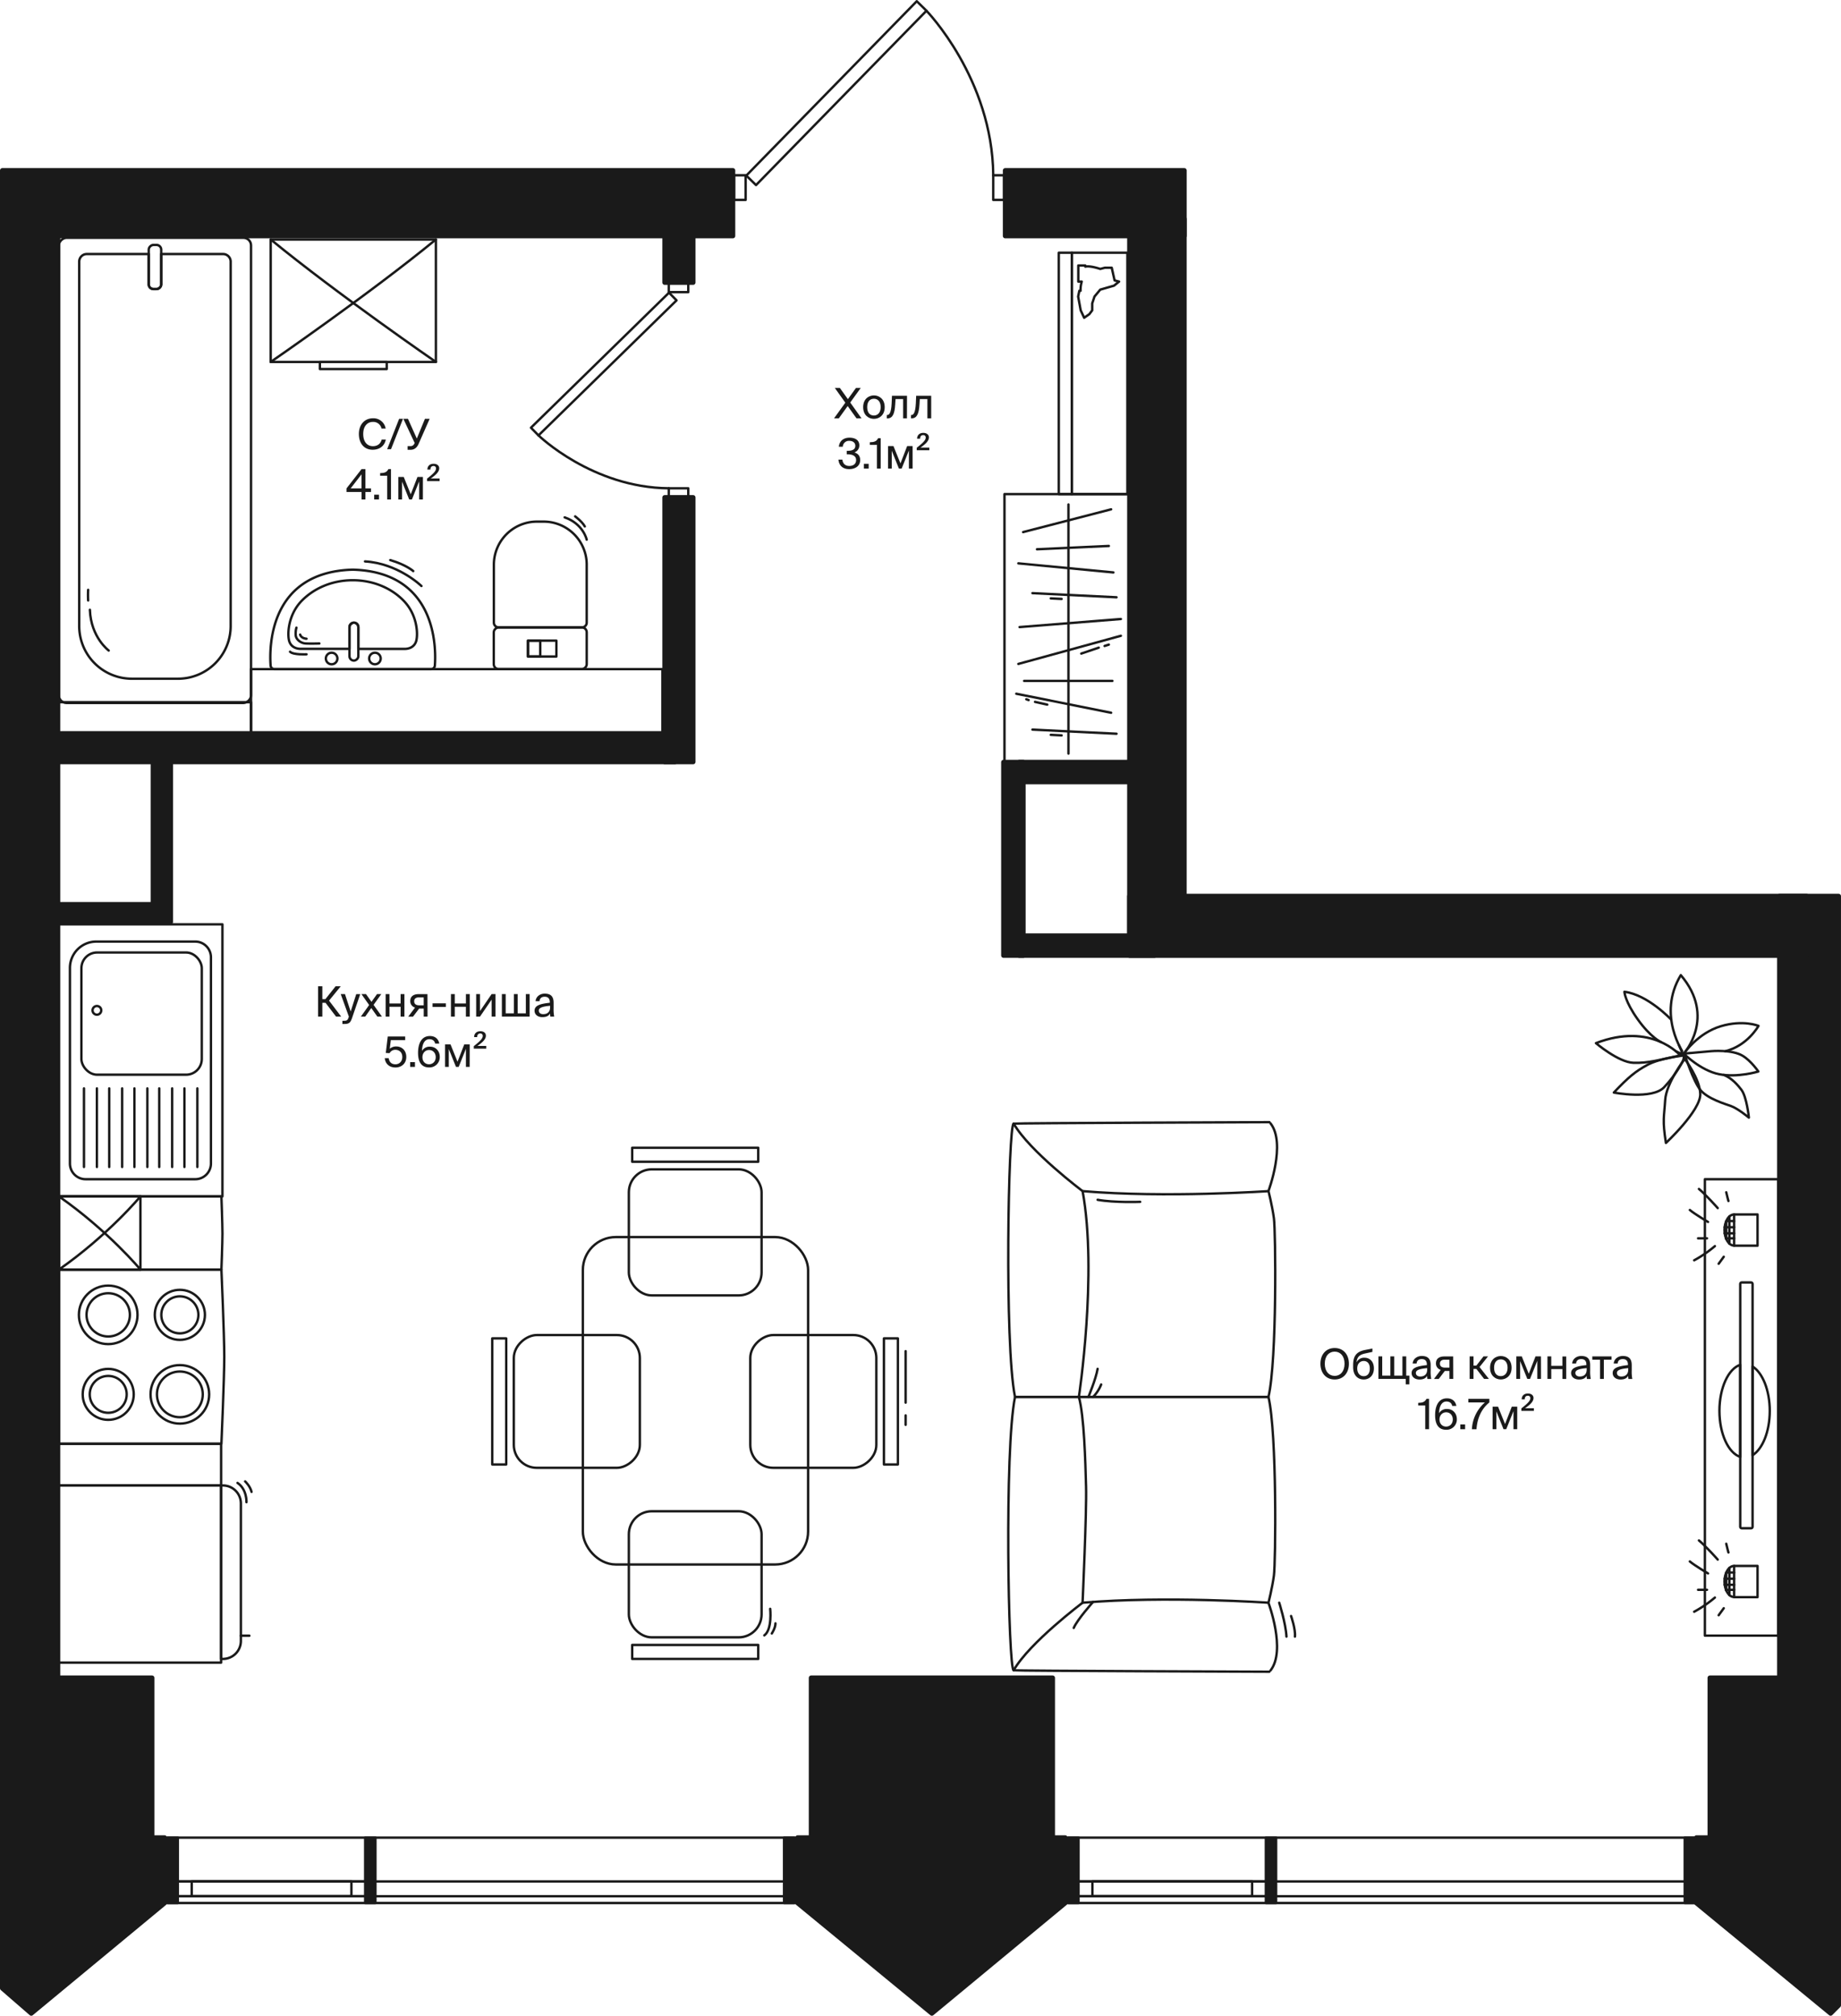 <svg xmlns="http://www.w3.org/2000/svg" viewBox="0 0 1538.29 1683.91"><defs><style>.cls-1,.cls-2{fill:none;}.cls-2,.cls-3,.cls-4{stroke:#1a1a1a;stroke-linecap:round;stroke-linejoin:round;}.cls-2,.cls-4{stroke-width:2px;}.cls-3,.cls-4,.cls-5{fill:#1a1a1a;}.cls-3{stroke-width:3.96px;}</style></defs><title>Корпус 3 Этаж 2 Квартира 12</title><g id="Coordinates"><polygon class="cls-1" points="849.18 789.92 849.18 640.8 971.55 640.8 971.55 178.17 35.53 178.17 38.96 623.66 135.87 623.66 135.87 764.28 45.13 764.28 45.13 1535.8 1516.5 1535.8 1516.5 789.92 849.18 789.92"/></g><g id="Furniture"><rect class="cls-2" x="48.32" y="586.59" width="161.43" height="26.54"/><rect class="cls-2" x="354.56" y="414.2" width="54.13" height="343.74" transform="translate(-204.45 967.68) rotate(-90)"/><rect class="cls-2" x="48.83" y="772.18" width="137.02" height="227.28" transform="translate(234.68 1771.64) rotate(180)"/><path class="cls-2" d="M71.54,786.55h91.59a13.11,13.11,0,0,1,13.11,13.11V963.06a22,22,0,0,1-22,22H71.54A13.11,13.11,0,0,1,58.43,972V799.67A13.11,13.11,0,0,1,71.54,786.55Z" transform="translate(234.68 1771.64) rotate(180)"/><rect class="cls-2" x="68.03" y="795.7" width="100.59" height="102.1" rx="13.11" ry="13.11" transform="translate(236.64 1693.48) rotate(180)"/><ellipse class="cls-2" cx="80.97" cy="844.02" rx="3.64" ry="3.63"/><line class="cls-2" x1="164.9" y1="909.22" x2="164.9" y2="974.85"/><line class="cls-2" x1="154.1" y1="909.22" x2="154.1" y2="974.85"/><line class="cls-2" x1="143.85" y1="909.22" x2="143.85" y2="974.85"/><line class="cls-2" x1="133.05" y1="909.22" x2="133.05" y2="974.85"/><line class="cls-2" x1="123.12" y1="909.22" x2="123.12" y2="974.85"/><line class="cls-2" x1="112.32" y1="909.22" x2="112.32" y2="974.85"/><line class="cls-2" x1="102.06" y1="909.22" x2="102.06" y2="974.85"/><line class="cls-2" x1="91.26" y1="909.22" x2="91.26" y2="974.85"/><line class="cls-2" x1="80.97" y1="909.22" x2="80.97" y2="974.85"/><line class="cls-2" x1="70.17" y1="909.22" x2="70.17" y2="974.85"/><path class="cls-2" d="M185,1206.11H49.26V1060.59H185s2.4,54.56,2.4,72.76S185,1206.11,185,1206.11Z" transform="translate(0 -0.01)"/><ellipse class="cls-2" cx="150.28" cy="1164.82" rx="19.15" ry="19.1"/><ellipse class="cls-2" cx="150.28" cy="1164.82" rx="24.49" ry="24.44"/><ellipse class="cls-2" cx="90.42" cy="1164.82" rx="15.44" ry="15.4"/><ellipse class="cls-2" cx="90.42" cy="1164.82" rx="21.33" ry="21.28"/><ellipse class="cls-2" cx="90.42" cy="1098.4" rx="18.11" ry="18.07"/><ellipse class="cls-2" cx="90.42" cy="1098.4" rx="24.49" ry="24.44"/><ellipse class="cls-2" cx="150.28" cy="1098.4" rx="15.49" ry="15.46"/><ellipse class="cls-2" cx="150.28" cy="1098.4" rx="20.95" ry="20.9"/><path class="cls-2" d="M185,1060.59H49.26V999.46H185s.87,23.46.87,31.11S185,1060.59,185,1060.59Z" transform="translate(0 -0.01)"/><rect class="cls-2" x="49.26" y="999.46" width="68.08" height="61.13" transform="translate(166.6 2060.04) rotate(180)"/><path class="cls-2" d="M117.34,1060.59s-26.84-32.33-68.08-61.13" transform="translate(0 -0.01)"/><path class="cls-2" d="M117.34,999.46s-26.84,32.33-68.08,61.13" transform="translate(0 -0.01)"/><rect class="cls-2" x="42.54" y="1246.72" width="147.99" height="136.43" transform="translate(-1198.4 1431.46) rotate(-90)"/><rect class="cls-2" x="99.19" y="1155.24" width="34.69" height="136.43" transform="translate(-1106.92 1339.98) rotate(-90)"/><path class="cls-2" d="M120.56,1305.13h144.9a0,0,0,0,1,0,0v1.52a15,15,0,0,1-15,15H135.56a15,15,0,0,1-15-15v-1.52A0,0,0,0,1,120.56,1305.13Z" transform="translate(-1120.38 1506.39) rotate(-90)"/><line class="cls-2" x1="201.27" y1="1366.44" x2="208.38" y2="1366.44"/><path class="cls-2" d="M205.94,1254.91s.51-10.69-7.47-16.1" transform="translate(0 -0.01)"/><path class="cls-2" d="M204.83,1237.52s4.2,3.87,5.36,8.76" transform="translate(0 -0.01)"/><rect class="cls-2" x="226.19" y="200.08" width="138.04" height="102.29"/><rect class="cls-2" x="267.28" y="302.37" width="55.86" height="5.93"/><path class="cls-2" d="M226.19,302.37s82.13-56.45,138-102.28" transform="translate(0 -0.01)"/><path class="cls-2" d="M364.23,302.37s-82.12-56.45-138-102.28" transform="translate(0 -0.01)"/><rect class="cls-2" x="839.31" y="412.77" width="105.39" height="224.76" transform="translate(1784.01 1050.3) rotate(180)"/><line class="cls-2" x1="892.78" y1="421.43" x2="892.78" y2="629.53"/><line class="cls-2" x1="928.43" y1="595.43" x2="849.17" y2="579.53"/><line class="cls-2" x1="855.75" y1="568.81" x2="929.47" y2="568.81"/><line class="cls-2" x1="936.57" y1="531.12" x2="850.9" y2="554.63"/><line class="cls-2" x1="851.94" y1="523.86" x2="936.57" y2="517.11"/><line class="cls-2" x1="932.93" y1="498.96" x2="862.67" y2="495.5"/><line class="cls-2" x1="930.34" y1="478.21" x2="850.9" y2="470.61"/><line class="cls-2" x1="866.48" y1="458.85" x2="926.53" y2="456.08"/><line class="cls-2" x1="928.43" y1="425.48" x2="854.88" y2="444.5"/><line class="cls-2" x1="887.07" y1="500.34" x2="877.99" y2="499.88"/><line class="cls-2" x1="932.93" y1="612.95" x2="862.67" y2="609.49"/><line class="cls-2" x1="887.07" y1="614.33" x2="877.99" y2="613.87"/><line class="cls-2" x1="926.53" y1="538.49" x2="922.95" y2="539.65"/><line class="cls-2" x1="918.11" y1="541.03" x2="903.46" y2="545.99"/><line class="cls-2" x1="875.07" y1="588.63" x2="864.81" y2="586.33"/><line class="cls-2" x1="859.5" y1="584.83" x2="857.54" y2="584.14"/><path class="cls-2" d="M1059.85,1338.88s15,39.78,1.75,56.63" transform="translate(0 -0.01)"/><path class="cls-2" d="M1059.85,1167H848.12c-9,44.29-5.59,226.72-1.16,228.34,1.29.47,213.65,1.21,213.65,1.21" transform="translate(0 -0.01)"/><path class="cls-2" d="M1059.85,1167" transform="translate(0 -0.01)"/><path class="cls-2" d="M847,1395.31c13.23-23.14,57.6-56.43,57.6-56.43,69.27-5.89,155.29,0,155.29,0s3.11-12.08,4.57-22.73,2.64-118.35-4.57-149.18" transform="translate(0 -0.01)"/><path class="cls-2" d="M1059.85,995.05s15-39.78,1.75-56.63" transform="translate(0 -0.01)"/><path class="cls-2" d="M1059.85,1167H848.12c-9-44.29-5.59-226.72-1.16-228.34,1.29-.48,213.76-1.22,213.76-1.22" transform="translate(0 -0.01)"/><path class="cls-2" d="M847,938.63c13.23,23.13,57.6,56.42,57.6,56.42,69.27,5.89,155.29,0,155.29,0s3.11,12.08,4.57,22.73,2.64,118.35-4.57,149.19" transform="translate(0 -0.01)"/><path class="cls-2" d="M904.56,1338.88s3.5-76.11,2.92-97-1.56-58.86-6-74.89c0,0,15.69-103.18,3.12-171.92" transform="translate(0 -0.01)"/><path class="cls-2" d="M1065,1301.74" transform="translate(0 -0.01)"/><path class="cls-2" d="M1065.18,1291.79" transform="translate(0 -0.01)"/><path class="cls-2" d="M1068.87,1338.88s5.46,17.12,6.07,28.31" transform="translate(0 -0.01)"/><path class="cls-2" d="M1078.78,1350s3.84,10.91,3.23,17.19" transform="translate(0 -0.01)"/><path class="cls-2" d="M952.7,1004s-21.29.85-35.57-1.71" transform="translate(0 -0.01)"/><path class="cls-2" d="M913.35,1338.2s-13.13,14.69-16.16,21.74" transform="translate(0 -0.01)"/><path class="cls-2" d="M909.44,1167s6.34-15.23,7.69-23.49" transform="translate(0 -0.01)"/><path class="cls-2" d="M913.35,1167a31.73,31.73,0,0,0,6.75-10.39" transform="translate(0 -0.01)"/><rect class="cls-2" x="1424.55" y="985.09" width="61.33" height="381.28"/><rect class="cls-2" x="1448.99" y="1308.15" width="19.57" height="26.07"/><path class="cls-2" d="M1449,1308.15c-4.46,0-8.07,5.84-8.07,13s3.61,13,8.07,13" transform="translate(0 -0.01)"/><line class="cls-2" x1="1441.06" y1="1318.81" x2="1448.99" y2="1318.81"/><line class="cls-2" x1="1445.02" y1="1309.83" x2="1445.02" y2="1332.53"/><polyline class="cls-2" points="1442.4 1328.69 1442.4 1313.66 1448.99 1313.66"/><line class="cls-2" x1="1448.99" y1="1323.89" x2="1441.02" y2="1323.89"/><line class="cls-2" x1="1448.99" y1="1328.08" x2="1442.15" y2="1328.08"/><line class="cls-2" x1="1440.33" y1="1343.47" x2="1436.06" y2="1349.34"/><path class="cls-2" d="M1432.92,1334.58a102,102,0,0,1-17.3,11.83" transform="translate(0 -0.01)"/><line class="cls-2" x1="1426.33" y1="1328.08" x2="1418.86" y2="1328.08"/><path class="cls-2" d="M1427.16,1314.41s-11.33-6.7-15.18-10" transform="translate(0 -0.01)"/><path class="cls-2" d="M1435.29,1302.85s-9.85-11.16-15.72-16" transform="translate(0 -0.01)"/><path class="cls-2" d="M1444.24,1296.91s-.78-2.55-1.84-7.29" transform="translate(0 -0.01)"/><rect class="cls-2" x="1448.99" y="1014.54" width="19.57" height="26.07"/><path class="cls-2" d="M1449,1014.54c-4.46,0-8.07,5.84-8.07,13s3.61,13,8.07,13" transform="translate(0 -0.01)"/><line class="cls-2" x1="1441.06" y1="1025.2" x2="1448.99" y2="1025.2"/><line class="cls-2" x1="1445.02" y1="1016.22" x2="1445.02" y2="1038.92"/><polyline class="cls-2" points="1442.4 1035.08 1442.4 1020.05 1448.99 1020.05"/><line class="cls-2" x1="1448.99" y1="1030.28" x2="1441.02" y2="1030.28"/><line class="cls-2" x1="1448.99" y1="1034.47" x2="1442.15" y2="1034.47"/><line class="cls-2" x1="1440.33" y1="1049.86" x2="1436.06" y2="1055.73"/><path class="cls-2" d="M1432.92,1041a102.67,102.67,0,0,1-17.3,11.83" transform="translate(0 -0.01)"/><line class="cls-2" x1="1426.33" y1="1034.47" x2="1418.86" y2="1034.47"/><path class="cls-2" d="M1427.16,1020.8s-11.33-6.7-15.18-10" transform="translate(0 -0.01)"/><path class="cls-2" d="M1435.29,1009.23s-9.85-11.15-15.72-16" transform="translate(0 -0.01)"/><path class="cls-2" d="M1444.24,1003.3s-.78-2.55-1.84-7.29" transform="translate(0 -0.01)"/><rect class="cls-2" x="1454.09" y="1071.33" width="10.32" height="205.35" rx="1.18" ry="1.18"/><path class="cls-2" d="M1392,954.81s29-27,28.71-40.86c-.31-12.76-13-29.35-13-29.35s-15.42,20-16.32,34.35S1388.93,935.35,1392,954.81Z" transform="translate(0 -0.01)"/><path class="cls-2" d="M1407.75,881s7,22.3,13.15,29.66,20.77,11.61,25.5,13.32c5.87,2.12,14.92,9.65,14.92,9.65s-1.76-17.39-6.28-23.28c-2.72-3.55-7.79-9.69-14.72-12.38" transform="translate(0 -0.01)"/><path class="cls-2" d="M1406.89,880.18s14,14.11,29.53,17.19,32.81-2.25,32.81-2.25-6-8.81-13-13.06c-9-5.5-26.28-3.93-26.28-3.93Z" transform="translate(0 -0.01)"/><path class="cls-2" d="M1348.47,912.71s32,6.14,42-4.42,16-22,16.19-23.3.61-3.29.61-3.29-20.07,2.2-30.43,7.74S1360.67,899.86,1348.47,912.71Z" transform="translate(0 -0.01)"/><path class="cls-2" d="M1404,881.68s-24-28.18-70.48-10.25c0,0,18.85,16,31.34,16.42S1386.53,885.32,1404,881.68Z" transform="translate(0 -0.01)"/><path class="cls-2" d="M1404.43,814.61c30,35.18,2.46,65.57,2.46,65.57S1384.13,848.25,1404.43,814.61Z" transform="translate(0 -0.01)"/><path class="cls-2" d="M1387.84,870.53s-8.58-3.83-19.4-19-11.12-23-11.12-23c19.41,2.31,39.15,23.3,39.15,23.3" transform="translate(0 -0.01)"/><polyline class="cls-2" points="1402.95 873.25 1406.35 881.04 1400.32 878.19"/><path class="cls-2" d="M1441.53,878.16c18.67-4.51,27.83-21.15,27.83-21.15s-12.8-5.37-31.68.34-30.15,22.12-30.15,22.12" transform="translate(0 -0.01)"/><rect class="cls-2" x="-64.81" y="312.68" width="388.59" height="160.53" rx="6.32" ry="6.32" transform="translate(522.43 263.46) rotate(90)"/><rect class="cls-2" x="111.05" y="217.83" width="36.85" height="10.44" rx="3.93" ry="3.93" transform="translate(352.54 93.56) rotate(90)"/><path class="cls-2" d="M1454.09,1140.15c-9.87,3.21-17.38,19.2-17.38,38.46s7.51,35.25,17.38,38.46Z" transform="translate(0 -0.01)"/><path class="cls-2" d="M1464.41,1141.57v74.08c8.34-5.18,14.36-19.8,14.36-37S1472.75,1146.75,1464.41,1141.57Z" transform="translate(0 -0.01)"/><path class="cls-2" d="M186.45,212.24H134.7v25.31a3.93,3.93,0,0,1-3.93,3.93h-2.58a3.93,3.93,0,0,1-3.93-3.93V212.24H72.51a6.32,6.32,0,0,0-6.32,6.32V523a44,44,0,0,0,44,44h38.54a44,44,0,0,0,44-44V218.56A6.32,6.32,0,0,0,186.45,212.24Z" transform="translate(0 -0.01)"/><path class="cls-2" d="M90.84,543.46s-14.93-11-15.73-34.05" transform="translate(0 -0.01)"/><path class="cls-2" d="M73.66,501.59a83,83,0,0,1,0-8.82" transform="translate(0 -0.01)"/><path class="cls-2" d="M226.11,556c-1.07-14.64-1.63-78.08,68.46-80.1h.35c70.06,2,69.51,65.45,68.44,80.09a3.23,3.23,0,0,1-3.23,3H229.33A3.22,3.22,0,0,1,226.11,556Z" transform="translate(0 -0.01)"/><rect class="cls-2" x="279.88" y="532.32" width="31.68" height="7.41" rx="3.7" ry="3.7" transform="translate(831.74 240.29) rotate(90)"/><path class="cls-2" d="M337.43,502c-10-10.39-25.19-17.28-42.7-17.28S262.08,491.65,252,502c-11.66,12.07-11.94,28.59-10.29,33.74,1.56,4.87,6,6.31,9.6,6.31H292V523.88a3.7,3.7,0,1,1,7.4,0v18.21h38.69c3.62,0,8-1.44,9.6-6.31C349.36,530.63,349.08,514.11,337.43,502Z" transform="translate(0 -0.01)"/><circle class="cls-2" cx="277.1" cy="550.11" r="4.83" transform="translate(-96.12 60.09) rotate(-10.56)"/><circle class="cls-2" cx="313.28" cy="550.1" r="4.83"/><path class="cls-2" d="M256.12,546.61s-11,.62-13.78-2.16" transform="translate(0 -0.01)"/><path class="cls-2" d="M352.15,489.56S332.68,470.64,305,469" transform="translate(0 -0.01)"/><path class="cls-2" d="M345.29,477.08s-5.76-5.21-19.2-9.18" transform="translate(0 -0.01)"/><path class="cls-2" d="M266.85,537.56s-7.54.21-11.45,0-8-3.16-8.3-6.85a18,18,0,0,1,.58-6.36" transform="translate(0 -0.01)"/><path class="cls-2" d="M256.12,533.59s-4.36-.14-5.32-3.43" transform="translate(0 -0.01)"/><rect class="cls-2" x="434.02" y="502.72" width="34.79" height="77.66" rx="4.04" ry="4.04" transform="translate(-90.13 992.95) rotate(-90)"/><path class="cls-2" d="M443.23,441.11h48.35a4,4,0,0,1,4,4v69.58a4,4,0,0,1-4,4H443.23a36,36,0,0,1-36-36v-5.59a36,36,0,0,1,36-36Z" transform="translate(931.35 28.52) rotate(90)"/><rect class="cls-2" x="446.41" y="529.95" width="13.25" height="23.75" transform="translate(-88.79 994.85) rotate(-90)"/><rect class="cls-2" x="439.66" y="536.7" width="13.25" height="10.25" transform="translate(-95.53 988.1) rotate(-90)"/><path class="cls-2" d="M490.24,450.84s-2.83-13.25-18.43-18.63" transform="translate(0 -0.01)"/><path class="cls-2" d="M480.59,431.38s6,4.55,8.06,8.42" transform="translate(0 -0.01)"/><rect class="cls-2" x="691.76" y="1164.89" width="105.32" height="11.67" transform="translate(-426.31 1915.14) rotate(-90)"/><rect class="cls-2" x="624.12" y="1118.07" width="110.91" height="105.32" rx="19.16" ry="19.16" transform="translate(-491.15 1850.3) rotate(-90)"/><rect class="cls-2" x="528.24" y="1374.15" width="105.32" height="11.67"/><rect class="cls-2" x="525.45" y="1262.48" width="110.91" height="105.32" rx="19.16" ry="19.16"/><rect class="cls-2" x="528.24" y="958.82" width="105.32" height="11.67"/><rect class="cls-2" x="525.45" y="976.84" width="110.91" height="105.32" rx="19.16" ry="19.16"/><rect class="cls-2" x="364.48" y="1164.89" width="105.32" height="11.67" transform="translate(1587.87 753.58) rotate(90)"/><rect class="cls-2" x="426.53" y="1118.07" width="110.91" height="105.32" rx="19.16" ry="19.16" transform="translate(1652.71 688.74) rotate(90)"/><line class="cls-2" x1="756.73" y1="1128.72" x2="756.73" y2="1171.74"/><line class="cls-2" x1="756.73" y1="1182.4" x2="756.73" y2="1190.26"/><path class="cls-2" d="M643.55,1344s1.86,17.26-4.91,22.16" transform="translate(0 -0.01)"/><path class="cls-2" d="M644.9,1364.6s3.05-4.57,3.05-8.46" transform="translate(0 -0.01)"/><rect class="cls-2" x="487.01" y="1033.43" width="188.22" height="273.52" rx="27.51" ry="27.51"/><rect class="cls-2" x="884.71" y="211.13" width="10.92" height="201.64" transform="translate(1780.33 623.89) rotate(180)"/><rect class="cls-2" x="895.63" y="211.12" width="46.39" height="201.64"/><path class="cls-2" d="M906.8,221.8H901v13.44h2.87a25.84,25.84,0,0,0-1,7.69h-1l-1,4.8L903,259.26l2.89,6.2,4.32-3,2.41-3.19v-5.77l1.91-5.76,4.8-5.77,11.53-3.33,4.22-3.39-3.76-1-2.39-10.57h-5.75l-3.85,1s-8.42-2.92-12.48-1.92Z" transform="translate(0 -0.01)"/></g><g id="Walls"><rect class="cls-3" x="35.54" y="612.73" width="528.41" height="23.75"/><rect class="cls-3" x="555.41" y="415.57" width="23.75" height="220.91"/><rect class="cls-3" x="555.41" y="158.22" width="23.75" height="77.78"/><rect class="cls-3" x="35.54" y="755.51" width="95.32" height="14.73"/><rect class="cls-3" x="127.86" y="634.81" width="14.73" height="135.42"/><rect class="cls-3" x="1.98" y="171.16" width="46.39" height="1261.56"/><rect class="cls-3" x="851.66" y="636.69" width="114.95" height="16.49"/><rect class="cls-3" x="851.65" y="781.7" width="113" height="16.49"/><rect class="cls-3" x="838.52" y="636.69" width="16.49" height="161.5"/><rect class="cls-3" x="1486.88" y="748.62" width="49.42" height="688.37"/><rect class="cls-3" x="943.79" y="748.62" width="565.82" height="49.58"/><rect class="cls-3" x="839.93" y="142.41" width="149.66" height="54.7"/><rect class="cls-3" x="1.98" y="142.4" width="610.4" height="54.7"/><rect class="cls-3" x="943.79" y="182.81" width="45.79" height="605.14"/><rect class="cls-3" x="1.98" y="1401.64" width="125.06" height="153.92"/><polygon class="cls-3" points="1.98 1535.13 1.98 1660.98 26.13 1681.93 137.51 1589.76 137.51 1535.13 1.98 1535.13"/><rect class="cls-3" x="677.78" y="1401.64" width="201.77" height="153.92"/><polygon class="cls-3" points="890.02 1560.79 890.02 1571.71 890.02 1589.76 778.64 1681.93 666.53 1589.76 666.53 1571.71 666.53 1560.79 666.53 1535.13 890.02 1535.13 890.02 1560.79"/><rect class="cls-3" x="1428.76" y="1401.64" width="107.55" height="153.92"/><polygon class="cls-3" points="1536.31 1535.13 1417.51 1535.13 1417.51 1589.76 1529.62 1681.93 1536.31 1675.24 1536.31 1535.13"/></g><g id="Windows"><rect class="cls-2" x="138.72" y="1535.13" width="526.2" height="54.62"/><rect class="cls-4" x="305.14" y="1535.13" width="8.55" height="54.62"/><rect class="cls-4" x="655.14" y="1535.13" width="8.55" height="54.62"/><rect class="cls-4" x="140.04" y="1535.13" width="8.55" height="54.62"/><rect class="cls-2" x="138.72" y="1571.71" width="526.2" height="12.36"/><rect class="cls-2" x="147.12" y="1571.71" width="159.57" height="12.36"/><rect class="cls-2" x="160.19" y="1571.71" width="133.43" height="12.36"/><rect class="cls-2" x="891.31" y="1535.13" width="526.2" height="54.62"/><rect class="cls-4" x="1057.72" y="1535.13" width="8.55" height="54.62"/><rect class="cls-4" x="1407.72" y="1535.13" width="8.55" height="54.62"/><rect class="cls-4" x="892.63" y="1535.13" width="8.55" height="54.62"/><rect class="cls-2" x="891.31" y="1571.71" width="526.2" height="12.36"/><rect class="cls-2" x="899.71" y="1571.71" width="159.57" height="12.36"/><rect class="cls-2" x="912.78" y="1571.71" width="133.43" height="12.36"/></g><g id="Doors"><rect class="cls-2" x="607.9" y="151.86" width="20.58" height="9.69" transform="translate(461.48 774.89) rotate(-90)"/><rect class="cls-2" x="596.99" y="72.12" width="203.71" height="11.37" transform="translate(154.63 523.07) rotate(-45.64)"/><rect class="cls-2" x="824.16" y="152.19" width="20.58" height="9.02" transform="translate(677.74 991.15) rotate(-90)"/><path class="cls-2" d="M774.12,9s55.09,56.61,55.82,137.47" transform="translate(0 -0.01)"/><rect class="cls-2" x="558.81" y="236.37" width="16.3" height="7.67" transform="translate(1133.92 480.41) rotate(180)"/><rect class="cls-2" x="423.79" y="299.59" width="161.35" height="9" transform="translate(1077.76 168.82) rotate(135.64)"/><rect class="cls-2" x="558.81" y="407.92" width="16.3" height="7.15" transform="translate(1133.92 822.98) rotate(180)"/><path class="cls-2" d="M449.93,363.71s44.84,43.64,108.88,44.21" transform="translate(0 -0.01)"/></g><g id="Numbers"><path class="cls-5" d="M706.33,336.41l-8.78-12.32h4.23l6.69,9.38,6.75-9.38h4l-8.79,12.18,9.42,13.2h-4.2l-7.35-10.26-7.39,10.26h-4Z" transform="translate(0 -0.01)"/><path class="cls-5" d="M739.23,340.12c0,6.83-4.65,9.8-9,9.8s-9-3-9-9.8,4.66-9.8,9-9.8S739.23,333.3,739.23,340.12Zm-9,7c2.91,0,5.64-2.17,5.64-7,0-5-2.73-7-5.64-7s-5.63,1.86-5.63,7S727.3,347.12,730.2,347.12Z" transform="translate(0 -0.01)"/><path class="cls-5" d="M757.82,349.47h-3.19V333.4H748.3L748,338c-.46,7.6-2.1,11.52-6.48,11.52H741V346.7h.35c1.68,0,3.29-1.82,3.67-9.62l.28-6.44h12.57Z" transform="translate(0 -0.01)"/><path class="cls-5" d="M778.08,349.47H774.9V333.4h-6.34l-.28,4.55c-.45,7.6-2.1,11.52-6.48,11.52h-.59V346.7h.35c1.68,0,3.29-1.82,3.68-9.62l.28-6.44h12.56Z" transform="translate(0 -0.01)"/><path class="cls-5" d="M715.34,384.36c0-3.64-3.25-4.83-7.31-4.83h-.53v-2.9h.42c4.45,0,6.76-1.23,6.76-4.2,0-2.7-2.24-4.13-4.94-4.13a5.11,5.11,0,0,0-5.53,4.93h-3.29c.39-4.48,3.57-7.59,8.89-7.59,4.38,0,8.23,1.78,8.23,6.44a6.2,6.2,0,0,1-4.13,5.88c3.78,1.22,4.83,3.67,4.83,6.37,0,5.11-4.31,7.59-9.17,7.59-6,0-8.65-3.71-9-7.94h3.29c.38,3.11,2.17,5.28,5.77,5.28C713,389.26,715.34,387.55,715.34,384.36Z" transform="translate(0 -0.01)"/><path class="cls-5" d="M721.85,391.47v-4h4v4Z" transform="translate(0 -0.01)"/><path class="cls-5" d="M732.71,391.47V371.62h-5.89v-2.17c3.61-.1,5.53-.63,6.9-3.36h2.17v25.38Z" transform="translate(0 -0.01)"/><path class="cls-5" d="M762.56,391.47h-3.11V376.35l-6.06,15.12h-2.27l-6-14.91v14.91H742V372.64h4.55l5.85,14.49L758,372.64h4.55Z" transform="translate(0 -0.01)"/><path class="cls-5" d="M776.17,365.39c0,2.84-2.58,5.5-7.07,8.54h7.39v2.21H766v-2.07c4.66-3.67,7.49-6.16,7.49-8.5a1.94,1.94,0,0,0-2.17-2.07c-1.29,0-2.52.84-2.48,3H766.3c0-2.94,2-4.87,5.15-4.87C774.11,361.61,776.17,363,776.17,365.39Z" transform="translate(0 -0.01)"/><path class="cls-5" d="M322.39,367.18c-1.12,5.6-5.5,8.54-11,8.54-7.28,0-11.52-5.5-11.52-13.2s4.66-13.09,11.8-13.09A10.31,10.31,0,0,1,322.25,358h-3.47a7,7,0,0,0-7.28-5.53c-4.48,0-8,3.5-8,10.08s3.36,10.19,8.09,10.19c4.06,0,6.51-2.28,7.31-5.53Z" transform="translate(0 -0.01)"/><path class="cls-5" d="M323.51,375.26l10-25.37h3.22l-10,25.37Z" transform="translate(0 -0.01)"/><path class="cls-5" d="M340.59,375.75v-3.08H343a3.12,3.12,0,0,0,3-1.68l.49-.91-9.45-20.19h3.85l7.39,16.48,6.79-16.48H359l-9.34,21.21c-1.37,2.94-3.54,4.65-6.48,4.65Z" transform="translate(0 -0.01)"/><path class="cls-5" d="M310,411h-4.65v6.26h-3.22V411h-12.6v-3l12.56-16.1h3.26V408H310ZM293,408h9.07V396.26Z" transform="translate(0 -0.01)"/><path class="cls-5" d="M312.66,417.26v-4h4v4Z" transform="translate(0 -0.01)"/><path class="cls-5" d="M323.51,417.26V397.42h-5.88v-2.17c3.6-.11,5.53-.63,6.89-3.36h2.17v25.37Z" transform="translate(0 -0.01)"/><path class="cls-5" d="M353.36,417.26h-3.11V402.14l-6.06,15.12h-2.27l-6-14.91v14.91h-3.12V398.43h4.55l5.85,14.49,5.63-14.49h4.55Z" transform="translate(0 -0.01)"/><path class="cls-5" d="M367,391.19c0,2.83-2.59,5.49-7.07,8.54h7.38v2.2H356.83v-2.06c4.65-3.68,7.49-6.16,7.49-8.51a1.94,1.94,0,0,0-2.17-2.06c-1.3,0-2.52.84-2.49,3h-2.55c0-2.94,2-4.86,5.14-4.86C364.91,387.41,367,388.77,367,391.19Z" transform="translate(0 -0.01)"/><path class="cls-5" d="M272,837.73h-2.66v11.55h-3.57V823.9h3.57v10.75h2.56l8.54-10.75h4.31l-9.81,12,10.16,13.37H280.8Z" transform="translate(0 -0.01)"/><path class="cls-5" d="M286.11,852.74h1.3c2.1,0,3.11-.14,3.95-3.08l.14-.38-6.79-18.83h3.54L293,845l4.66-14.52H301l-6.72,19.63c-1.4,4.06-2.31,5.32-6.54,5.32h-1.65Z" transform="translate(0 -0.01)"/><path class="cls-5" d="M312.15,839.44l7,9.84h-3.81l-5.12-7.18-5.07,7.18h-3.64l6.93-9.7L302,830.45h3.81l4.59,6.47,4.62-6.47h3.57Z" transform="translate(0 -0.01)"/><path class="cls-5" d="M334.73,849.28v-8.23h-9.31v8.23h-3.19V830.45h3.19v7.84h9.31v-7.84h3.19v18.83Z" transform="translate(0 -0.01)"/><path class="cls-5" d="M357.23,849.28h-3.18v-6.69h-3.33a3,3,0,0,1-.52,0l-5.11,6.72h-4l5.71-7.6a5.45,5.45,0,0,1-4-5.42c0-3.89,2.66-5.81,7-5.81h7.38ZM350,833.21c-2.34,0-3.92,1-3.92,3.26,0,2.55,2,3.36,4.2,3.36h3.75v-6.62Z" transform="translate(0 -0.01)"/><path class="cls-5" d="M361.43,841.19v-3h11.13v3Z" transform="translate(0 -0.01)"/><path class="cls-5" d="M389.29,849.28v-8.23H380v8.23H376.8V830.45H380v7.84h9.31v-7.84h3.19v18.83Z" transform="translate(0 -0.01)"/><path class="cls-5" d="M410.78,835.07l-9.73,14.21h-3.18V830.45h3.18v14.21l9.73-14.21H414v18.83h-3.19Z" transform="translate(0 -0.01)"/><path class="cls-5" d="M442.56,849.28h-23.2V830.45h3.18v16.06h6.83V830.45h3.18v16.06h6.83V830.45h3.18Z" transform="translate(0 -0.01)"/><path class="cls-5" d="M446.66,844.31c0-4.45,5-5.78,12.74-6.62v-.45c0-3.47-1.89-4.59-4.27-4.59-2.66,0-4.17,1.4-4.31,3.75h-3.29c.28-4.06,3.92-6.34,7.56-6.34,5.22,0,7.53,2.45,7.49,7.77l0,4.34a31.67,31.67,0,0,0,.49,7.11h-3.22a20.24,20.24,0,0,1-.25-2.59c-1.15,2-3.08,3-6.44,3C449.6,849.73,446.66,847.77,446.66,844.31Zm13-4.1c-5.77.56-9.45,1.44-9.45,4,0,1.78,1.37,3,3.64,3,3,0,5.81-1.36,5.81-5.81Z" transform="translate(0 -0.01)"/><path class="cls-5" d="M336.15,883c0-4.2-2.94-6-5.71-6a5.31,5.31,0,0,0-4.9,2.8l-3.19-.18L324,865.9h14.56v3h-12l-.88,7.22a7.9,7.9,0,0,1,5.47-1.93c4.44,0,8.33,3.15,8.33,8.75,0,5.81-4.31,8.82-9,8.82-5.85,0-8.58-3.71-9-7.8h3.29c.53,3.22,2.21,5.14,5.75,5.14C333.52,889.07,336.15,886.87,336.15,883Z" transform="translate(0 -0.01)"/><path class="cls-5" d="M342.73,891.28v-4h4v4Z" transform="translate(0 -0.01)"/><path class="cls-5" d="M352.6,877.91a7.27,7.27,0,0,1,6.68-3.54c4.73,0,8.19,3.54,8.19,8.61a8.6,8.6,0,0,1-8.92,8.75c-6.34,0-9.24-4.41-9.24-12.25,0-7.14,2.52-14,9.9-14,5,0,7.28,3.11,7.84,6.33h-3.46c-.42-2.28-2.14-3.67-4.76-3.67C354.87,868.11,352.77,872,352.6,877.91Zm5.91,11.16c3.22,0,5.57-2.45,5.57-5.91s-2.28-6-5.53-6-5.57,2.55-5.57,6S355.15,889.07,358.51,889.07Z" transform="translate(0 -0.01)"/><path class="cls-5" d="M392.43,891.28h-3.12V876.16l-6.05,15.12H381l-6-14.91v14.91h-3.12V872.45h4.56l5.84,14.49,5.64-14.49h4.55Z" transform="translate(0 -0.01)"/><path class="cls-5" d="M406,865.2c0,2.83-2.59,5.5-7.07,8.54h7.39V876H395.89v-2.07c4.66-3.68,7.49-6.16,7.49-8.51a1.94,1.94,0,0,0-2.17-2.06c-1.29,0-2.52.84-2.49,3h-2.55c0-2.94,2-4.86,5.14-4.86C404,861.42,406,862.78,406,865.2Z" transform="translate(0 -0.01)"/><path class="cls-5" d="M1115.21,1152.4c-7.31,0-11.9-5.5-11.9-13.16s4.59-13.13,11.9-13.13,11.91,5.46,11.91,13.13S1122.53,1152.4,1115.21,1152.4Zm0-3c4.63,0,8.26-3.61,8.26-10.15s-3.63-10.12-8.26-10.12-8.26,3.57-8.26,10.12S1110.59,1149.39,1115.21,1149.39Z" transform="translate(0 -0.01)"/><path class="cls-5" d="M1148,1143.12c0,6.06-3.89,9.28-8.51,9.28-4.86,0-8.85-3.4-8.85-10.26V1140c.1-6.79,2.34-10.74,9.9-12.25l6.2-1.22v2.83l-6,1.3c-4.59,1-6.79,2.73-7.25,7.42a6.93,6.93,0,0,1,6.58-3.85C1144.33,1134.2,1148,1137.17,1148,1143.12Zm-3.4.07c0-4.13-2.17-6.23-5.07-6.23s-5.46,2-5.46,6.2c0,4,2.24,6.47,5.42,6.47S1144.61,1147.29,1144.61,1143.19Z" transform="translate(0 -0.01)"/><path class="cls-5" d="M1177.59,1156.46h-3v-4.52h-22.83v-18.83h3.19v16.07h6.82v-16.07H1165v16.07h6.82v-16.07H1175v16.07h2.63Z" transform="translate(0 -0.01)"/><path class="cls-5" d="M1179.51,1147c0-4.44,5-5.77,12.74-6.61v-.46c0-3.46-1.89-4.58-4.27-4.58-2.66,0-4.17,1.4-4.31,3.74h-3.29c.28-4.06,3.92-6.33,7.56-6.33,5.22,0,7.53,2.45,7.49,7.77l0,4.34a31.57,31.57,0,0,0,.49,7.1h-3.22a20.24,20.24,0,0,1-.25-2.59c-1.15,2-3.08,3.05-6.44,3.05C1182.45,1152.4,1179.51,1150.44,1179.51,1147Zm13-4.09c-5.77.56-9.45,1.43-9.45,4,0,1.79,1.37,3,3.64,3,3,0,5.81-1.37,5.81-5.81Z" transform="translate(0 -0.01)"/><path class="cls-5" d="M1214.3,1151.94h-3.19v-6.68h-3.32a2.37,2.37,0,0,1-.53,0l-5.11,6.72h-4l5.7-7.59a5.47,5.47,0,0,1-4-5.43c0-3.88,2.66-5.81,7-5.81h7.39Zm-7.21-16.06c-2.35,0-3.92,1-3.92,3.25,0,2.56,2,3.36,4.2,3.36h3.74v-6.61Z" transform="translate(0 -0.01)"/><path class="cls-5" d="M1233.62,1143.58h-2.42v8.36H1228v-18.83h3.22v7.7h2.35l6-7.7h3.78l-7.1,8.89,7.84,9.94h-4Z" transform="translate(0 -0.01)"/><path class="cls-5" d="M1263.05,1142.6c0,6.82-4.65,9.8-9,9.8s-9-3-9-9.8,4.66-9.8,9-9.8S1263.05,1135.77,1263.05,1142.6Zm-9,7c2.91,0,5.64-2.17,5.64-7,0-5-2.73-7-5.64-7s-5.63,1.85-5.63,7S1251.12,1149.6,1254,1149.6Z" transform="translate(0 -0.01)"/><path class="cls-5" d="M1287.62,1151.94h-3.11v-15.12l-6.06,15.12h-2.27l-6-14.91v14.91H1267v-18.83h4.55l5.85,14.49,5.63-14.49h4.55Z" transform="translate(0 -0.01)"/><path class="cls-5" d="M1305.51,1151.94v-8.22h-9.31v8.22H1293v-18.83h3.19V1141h9.31v-7.84h3.18v18.83Z" transform="translate(0 -0.01)"/><path class="cls-5" d="M1312.78,1147c0-4.44,5-5.77,12.75-6.61v-.46c0-3.46-1.9-4.58-4.28-4.58-2.66,0-4.16,1.4-4.3,3.74h-3.29c.28-4.06,3.92-6.33,7.56-6.33,5.22,0,7.53,2.45,7.49,7.77l0,4.34a31.57,31.57,0,0,0,.49,7.1H1326a20.24,20.24,0,0,1-.25-2.59c-1.15,2-3.08,3.05-6.44,3.05C1315.72,1152.4,1312.78,1150.44,1312.78,1147Zm13-4.09c-5.77.56-9.45,1.43-9.45,4,0,1.79,1.36,3,3.64,3,3,0,5.81-1.37,5.81-5.81Z" transform="translate(0 -0.01)"/><path class="cls-5" d="M1340.12,1135.88v16.06h-3.19v-16.06h-6.44v-2.77h16.07v2.77Z" transform="translate(0 -0.01)"/><path class="cls-5" d="M1347.5,1147c0-4.44,5-5.77,12.75-6.61v-.46c0-3.46-1.9-4.58-4.28-4.58-2.66,0-4.16,1.4-4.3,3.74h-3.29c.28-4.06,3.92-6.33,7.56-6.33,5.22,0,7.52,2.45,7.49,7.77l0,4.34a31.57,31.57,0,0,0,.49,7.1h-3.22a20.24,20.24,0,0,1-.25-2.59c-1.16,2-3.08,3.05-6.44,3.05C1350.44,1152.4,1347.5,1150.44,1347.5,1147Zm13-4.09c-5.78.56-9.45,1.43-9.45,4,0,1.79,1.36,3,3.64,3,3,0,5.81-1.37,5.81-5.81Z" transform="translate(0 -0.01)"/><path class="cls-5" d="M1190.88,1193.94V1174.1H1185v-2.17c3.61-.11,5.53-.63,6.9-3.36h2.17v25.37Z" transform="translate(0 -0.01)"/><path class="cls-5" d="M1202.43,1180.57a7.31,7.31,0,0,1,6.69-3.53c4.72,0,8.19,3.53,8.19,8.61a8.6,8.6,0,0,1-8.93,8.75c-6.33,0-9.24-4.41-9.24-12.25,0-7.14,2.52-14,9.91-14,5,0,7.28,3.12,7.84,6.34h-3.47c-.42-2.28-2.13-3.68-4.76-3.68C1204.71,1170.77,1202.61,1174.69,1202.43,1180.57Zm5.92,11.17c3.22,0,5.56-2.45,5.56-5.92s-2.27-6-5.53-6-5.56,2.56-5.56,6S1205,1191.74,1208.35,1191.74Z" transform="translate(0 -0.01)"/><path class="cls-5" d="M1220.21,1193.94v-4h4v4Z" transform="translate(0 -0.01)"/><path class="cls-5" d="M1226.9,1168.57h17.57v3c-6.3,5.08-10.15,12.88-10.75,22.4h-3.85a31.73,31.73,0,0,1,10.89-22.4H1226.9Z" transform="translate(0 -0.01)"/><path class="cls-5" d="M1267.74,1193.94h-3.11v-15.12l-6.06,15.12h-2.27l-6-14.91v14.91h-3.12v-18.83h4.55l5.85,14.49,5.63-14.49h4.55Z" transform="translate(0 -0.01)"/><path class="cls-5" d="M1281.36,1167.87c0,2.83-2.59,5.49-7.07,8.54h7.38v2.2h-10.46v-2.06c4.65-3.68,7.49-6.16,7.49-8.51a1.94,1.94,0,0,0-2.17-2.06c-1.3,0-2.53.84-2.49,3h-2.56c0-2.94,2-4.86,5.15-4.86C1279.29,1164.09,1281.36,1165.45,1281.36,1167.87Z" transform="translate(0 -0.01)"/></g></svg>